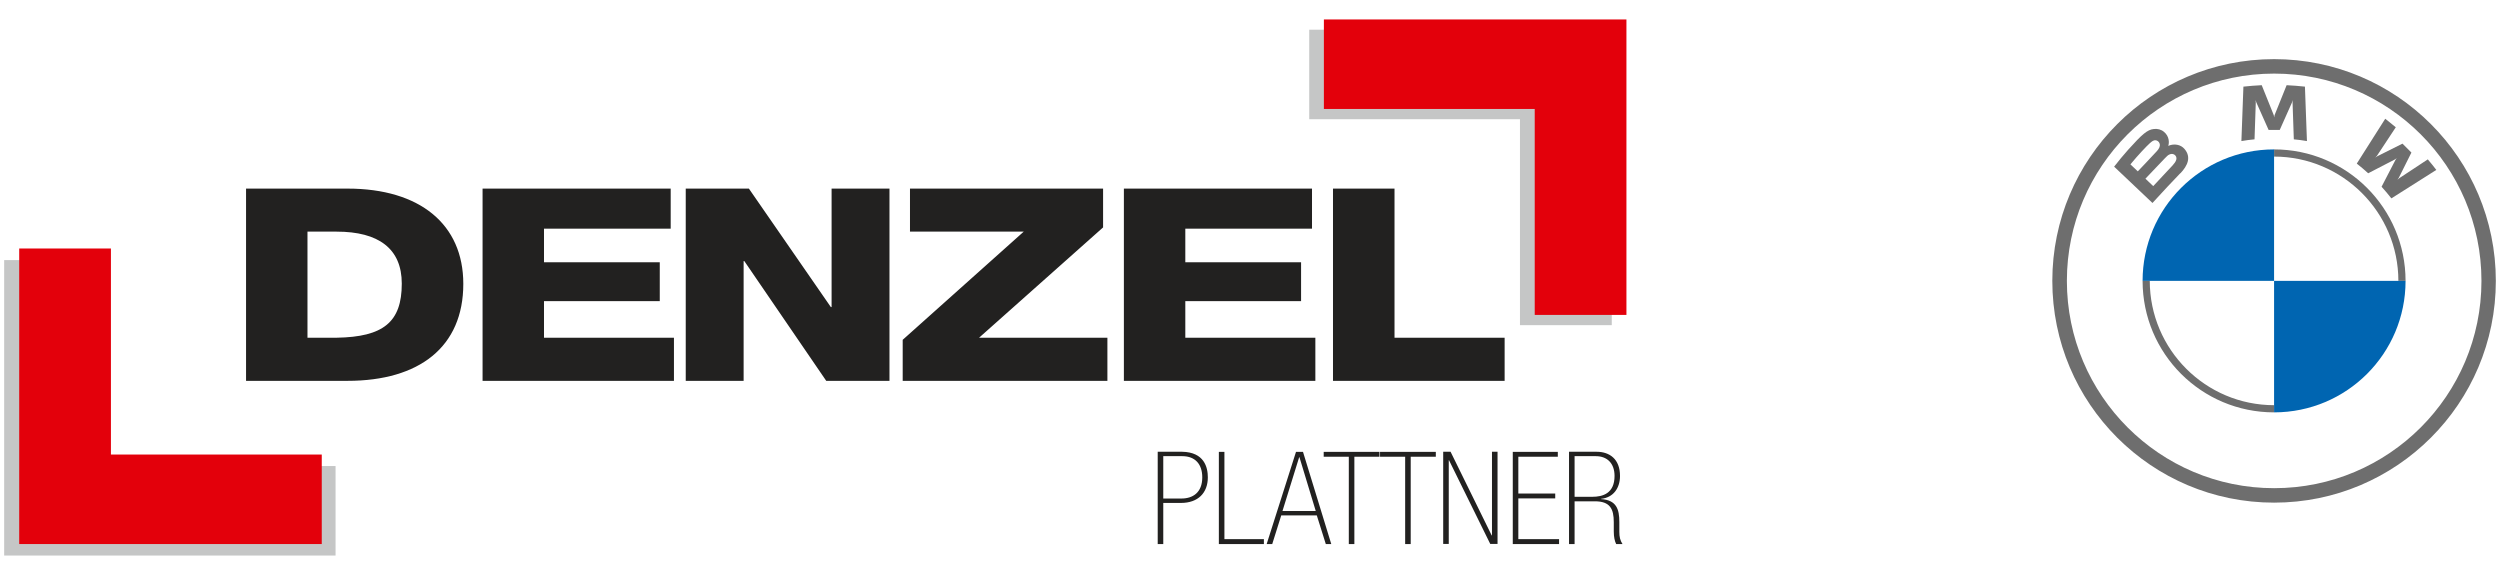 <?xml version="1.0" encoding="UTF-8"?>
<svg xmlns="http://www.w3.org/2000/svg" id="Ebene_1" data-name="Ebene 1" viewBox="0 0 260 60" width="300" height="69">
  <defs>
    <style>
      .cls-1 {
        fill: #e3000b;
      }

      .cls-1, .cls-2, .cls-3, .cls-4, .cls-5 {
        stroke-width: 0px;
      }

      .cls-2 {
        fill: #222120;
      }

      .cls-3 {
        fill: #6e6e6e;
      }

      .cls-4 {
        fill: #c5c6c6;
      }

      .cls-5 {
        fill: #0065b1;
      }
    </style>
  </defs>
  <polygon class="cls-4" points="158.17 33.93 158.17 12.44 136.18 12.44 136.18 3.1 158.17 3.1 167.75 3.1 167.75 12.44 167.75 33.93 158.17 33.93"/>
  <polygon class="cls-4" points="10.48 57.97 0 57.97 0 48.63 0 27.14 10.48 27.14 10.48 48.63 34.58 48.63 34.58 57.97 10.48 57.97"/>
  <g>
    <path class="cls-2" d="M41.49,29.6c0,4.02-1.93,5.56-6.8,5.64h-3.04v-11.07h3.04c4.38,0,6.8,1.77,6.8,5.42M47.91,29.62c0-6.21-4.52-9.94-12.08-9.94h-10.59v20.06h10.59c7.49,0,12.08-3.54,12.08-10.12M49.91,39.74h19.98v-4.5h-13.56v-3.82h12.08v-4.05h-12.08v-3.51h13.22v-4.18h-19.63v20.06ZM85.78,39.74h6.6v-20.06h-6.04v12.36h-.08l-8.55-12.36h-6.59v20.06h6.04v-12.5h.07l8.55,12.5ZM93.76,39.74h21.36v-4.5h-13.39l12.94-11.51v-4.05h-20.15v4.49h11.87l-12.63,11.29v4.27ZM116.84,39.74h19.98v-4.5h-13.57v-3.82h12.08v-4.05h-12.08v-3.51h13.22v-4.18h-19.63v20.06ZM156.57,39.74v-4.5h-11.49v-15.56h-6.42v20.06h17.91Z"/>
    <polygon class="cls-1" points="169.28 11.37 169.28 2.03 159.71 2.03 137.71 2.03 137.71 11.37 159.71 11.37 159.71 32.86 169.28 32.86 169.28 11.37"/>
    <polygon class="cls-1" points="1.57 47.43 1.57 56.77 11.14 56.77 33.14 56.77 33.14 47.43 11.14 47.43 11.14 25.93 1.57 25.93 1.57 47.43"/>
    <path class="cls-2" d="M163.87,51.85v-4.25h2.22c1.2,0,1.95.77,1.95,2.06,0,1.83-1.23,2.18-2.32,2.18h-1.85ZM163.29,56.77h.58v-4.46h2.12c1.59,0,1.97.8,1.97,2.17v.98c0,.57.1,1.02.25,1.31h.66c-.25-.39-.33-.74-.33-1.29v-1.01c0-1.32-.29-2.29-1.9-2.39v-.03c1.28-.13,1.97-1.12,1.97-2.39,0-1.75-1.08-2.52-2.44-2.52h-2.88v9.62ZM157.42,56.77h4.83v-.51h-4.25v-4.25h3.85v-.51h-3.85v-3.84h4.12v-.51h-4.7v9.62ZM150.16,47.14v9.62h.58v-8.73h.03l4.3,8.73h.76v-9.62h-.58v8.73h-.03l-4.29-8.73h-.77ZM146.19,56.77h.58v-9.11h2.62v-.51h-5.82v.51h2.62v9.11ZM140.31,56.77h.58v-9.11h2.62v-.51h-5.82v.51h2.62v9.11ZM137.9,56.77h.58l-2.95-9.62h-.73l-3.06,9.62h.58l.94-2.99h3.71l.94,2.99ZM136.85,53.32h-3.46l1.74-5.61h.03l1.7,5.61ZM126.75,56.77h4.7v-.51h-4.12v-9.11h-.58v9.62ZM120.95,52.02v-4.42h1.99c1.34,0,2.08.84,2.08,2.21,0,1.59-.99,2.21-2.17,2.21h-1.9ZM120.37,56.77h.58v-4.29h1.85c1.77,0,2.8-1.04,2.8-2.67,0-1.04-.37-2.63-2.68-2.67h-2.55v9.62Z"/>
  </g>
  <path class="cls-3" d="M236.86,6.17c-12.78,0-23.14,10.36-23.14,23.14s10.36,23.14,23.14,23.14,23.14-10.36,23.14-23.14-10.36-23.14-23.14-23.14M258.5,29.31c0,11.95-9.69,21.63-21.63,21.63s-21.63-9.69-21.63-21.63,9.69-21.63,21.63-21.63,21.63,9.69,21.63,21.63"/>
  <g>
    <path class="cls-3" d="M236.86,15.59v.75c7.15,0,12.97,5.82,12.97,12.97h.75c0-7.58-6.14-13.72-13.72-13.72M236.86,42.28c-7.15,0-12.97-5.82-12.97-12.97h-.75c0,7.58,6.14,13.72,13.72,13.72"/>
    <path class="cls-3" d="M248.08,19.49c.31.34.77.88,1.02,1.21l4.69-2.97c-.23-.31-.61-.77-.89-1.1l-2.97,1.96-.2.17.15-.22,1.31-2.62-.93-.93-2.62,1.31-.22.15.18-.2,1.96-2.97c-.35-.29-.68-.56-1.1-.89l-2.97,4.68c.38.29.87.72,1.19,1.01l2.8-1.45.18-.13-.13.18-1.45,2.8Z"/>
    <path class="cls-3" d="M237.45,13.56l1.28-2.87.08-.25-.02.27.13,3.83c.45.04.91.1,1.37.18l-.21-5.68c-.64-.07-1.28-.12-1.91-.15l-1.26,3.13-.04.23-.04-.23-1.26-3.13c-.64.03-1.27.08-1.91.15l-.21,5.68c.46-.08.92-.14,1.37-.18l.13-3.83-.02-.27.08.25,1.28,2.87h1.17Z"/>
    <path class="cls-3" d="M227.09,18.08c.74-.78,1.16-1.68.42-2.54-.4-.47-1.08-.57-1.64-.34l-.06.02.02-.05c.08-.22.14-.93-.47-1.42-.29-.24-.66-.33-1.04-.29-.69.07-1.23.55-2.69,2.17-.44.49-1.08,1.26-1.46,1.76,0,0,4,3.79,4,3.79,1.33-1.47,1.87-2.01,2.91-3.11M221.87,17.15c.81-.98,1.66-1.88,2.05-2.23.12-.11.26-.22.42-.27.26-.07.53.11.59.38.06.27-.11.53-.3.74-.43.48-1.99,2.11-1.99,2.11l-.78-.74ZM223.44,18.64s1.52-1.61,2.02-2.12c.2-.2.32-.33.46-.39.18-.09.37-.1.54.01.17.11.25.31.2.5-.05.23-.24.45-.39.62-.21.22-2.01,2.16-2.02,2.16l-.81-.77Z"/>
    <path class="cls-5" d="M236.86,15.59v13.72h-13.72c0-7.58,6.14-13.72,13.72-13.72"/>
    <path class="cls-5" d="M250.58,29.31c0,7.58-6.14,13.72-13.72,13.72v-13.72h13.72Z"/>
  </g>
</svg>
